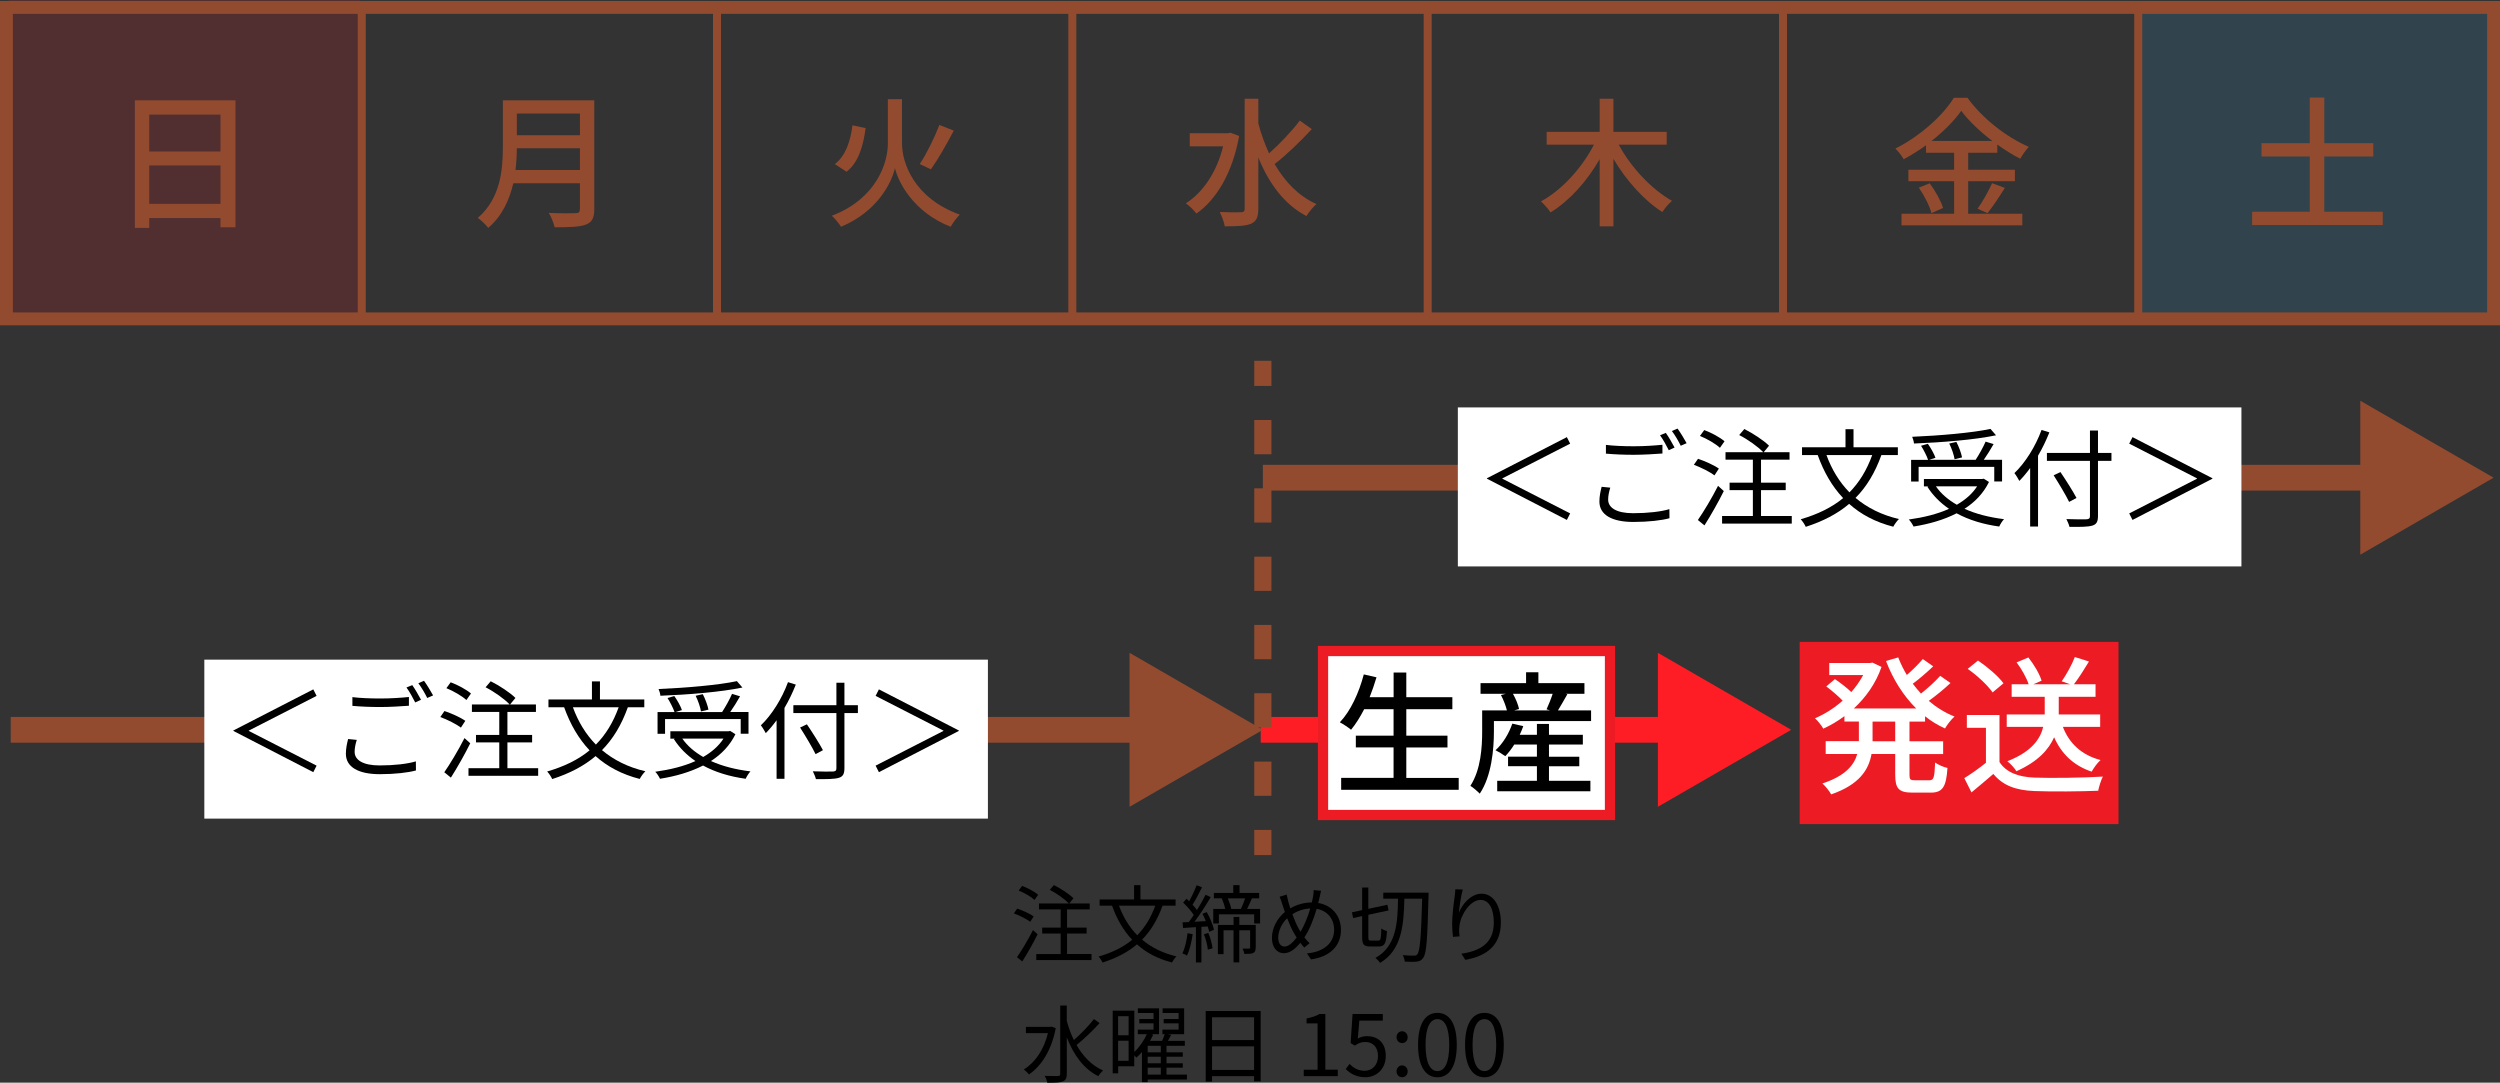 <?xml version="1.0" encoding="UTF-8"?><svg id="_レイヤー_2" xmlns="http://www.w3.org/2000/svg" width="583" height="252.48" viewBox="0 0 583 252.48"><rect x="0" y="0" width="583" height="252.48" fill="#333333" stroke="none"/><defs><style>.cls-1{stroke-width:3px;}.cls-1,.cls-2,.cls-3,.cls-4,.cls-5{stroke-miterlimit:10;}.cls-1,.cls-2,.cls-3,.cls-4,.cls-6,.cls-7{fill:none;}.cls-1,.cls-2,.cls-4,.cls-6,.cls-7{stroke:#934b30;}.cls-2,.cls-3{stroke-width:6px;}.cls-3{stroke:#ff1d25;}.cls-8,.cls-5{fill:#fff;}.cls-9{fill:#ed1c24;}.cls-10,.cls-11{fill:#ff1d25;}.cls-12{fill:#934b30;}.cls-4{stroke-width:1.86px;}.cls-5{stroke:#ed1c24;stroke-width:2.39px;}.cls-6{stroke-dasharray:0 0 3.98 11.95;}.cls-6,.cls-7{stroke-linecap:square;stroke-linejoin:round;stroke-width:4px;}.cls-11,.cls-13{opacity:.15;}.cls-13{fill:#29abe2;}</style></defs><g id="_レイヤー_1-2"><line class="cls-3" x1="294" y1="170.19" x2="391.87" y2="170.19"/><polygon class="cls-10" points="386.62 188.14 417.71 170.19 386.62 152.24 386.62 188.14"/><rect class="cls-5" x="308.53" y="151.82" width="66.92" height="38.24"/><path d="m340.17,181.4v2.78h-27.41v-2.78h12.22v-7.1h-8.8v-2.75h8.8v-6.17h-6.85c-.96,1.85-1.98,3.49-3.06,4.79-.59-.49-1.85-1.33-2.62-1.73,2.5-2.62,4.45-6.85,5.59-11.17l2.96.68c-.46,1.57-1.02,3.15-1.6,4.63h5.59v-5.74h2.96v5.74h10.74v2.81h-10.74v6.17h9.6v2.75h-9.6v7.1h12.22Z"/><path d="m371.04,165.66v2.5h-22.66v2.38c0,4.14-.52,10.4-3.3,14.54-.46-.49-1.64-1.51-2.19-1.82,2.47-3.8,2.75-9.08,2.75-12.72v-4.88h5.77c-.25-1.05-.8-2.47-1.39-3.58l1.11-.28h-5.87v-2.5h10.62v-2.53h2.87v2.53h10.74v2.5h-4.38l.4.09c-.77,1.33-1.54,2.72-2.19,3.77h7.72Zm-9.82,16.42h9.66v2.44h-21.73v-2.44h9.26v-3.4h-6.73v-2.22h6.73v-2.84h-5.28c-.65,1.05-1.39,1.98-2.1,2.72-.52-.4-1.64-1.08-2.28-1.39,1.7-1.51,3.12-3.86,3.92-6.2l2.56.59c-.25.68-.52,1.36-.83,2.01h4.01v-2.53h2.81v2.53h7.9v2.28h-7.9v2.84h7.07v2.22h-7.07v3.4Zm-8.4-20.28c.65,1.14,1.23,2.56,1.42,3.55l-1.11.31h8.3l-.77-.25c.46-1.02,1.05-2.44,1.42-3.61h-9.26Z"/><rect class="cls-9" x="419.68" y="149.69" width="74.36" height="42.49"/><path class="cls-8" d="m445.29,168.28v4.58h7.85v2.99h-7.85v4.76c0,1.18.17,1.35,1.29,1.35h3.37c1.01,0,1.18-.69,1.32-4.13.73.52,2.01,1.08,2.88,1.25-.28,4.48-1.18,5.76-3.89,5.76h-4.24c-3.26,0-4.06-.94-4.06-4.24v-4.76h-5.52c-.66,3.68-2.85,7.15-9.41,9.41-.38-.73-1.39-1.98-2.05-2.54,5.35-1.77,7.4-4.27,8.13-6.88h-7.36v-2.99h7.74v-4.58h-3.37v-1.25c-1.56,1.15-3.23,2.15-4.93,2.92-.38-.73-1.32-1.88-1.94-2.43,2.26-.94,4.48-2.36,6.46-4.1-.97-1.04-2.57-2.36-3.82-3.33l2.01-1.7c1.25.83,2.81,2.05,3.82,3.02,1.08-1.21,2.01-2.57,2.78-3.96h-7.92v-2.81h9.48l.59-.1,2.12,1.01c-1.35,3.89-3.68,7.12-6.46,9.69h14.55c-3.02-2.99-5.42-6.81-7.05-11.08l2.85-.83c.56,1.42,1.22,2.78,2.01,4.1,1.35-1.18,2.81-2.61,3.72-3.72l2.43,1.7c-1.49,1.42-3.26,2.95-4.76,4.06.59.8,1.25,1.56,1.91,2.29,1.6-1.25,3.37-2.88,4.48-4.13l2.4,1.67c-1.53,1.46-3.44,2.99-5.07,4.17,1.81,1.53,3.82,2.78,6.01,3.65-.73.63-1.74,1.91-2.22,2.78-1.67-.76-3.23-1.7-4.65-2.85v1.25h-3.61Zm-3.33,0h-5.28v4.58h5.28v-4.58Z"/><path class="cls-8" d="m466.27,177.69c1.53,2.4,4.38,3.51,8.2,3.65,3.86.14,11.56.04,15.91-.24-.38.76-.9,2.29-1.08,3.3-3.92.17-10.9.24-14.86.07-4.41-.17-7.4-1.32-9.59-3.99-1.63,1.42-3.3,2.81-5.1,4.31l-1.67-3.33c1.56-.97,3.4-2.26,5.04-3.58v-8.16h-4.45v-2.99h7.61v10.97Zm-1.6-16.22c-1.11-1.63-3.61-3.96-5.8-5.49l2.4-1.94c2.19,1.49,4.76,3.65,5.94,5.31l-2.54,2.12Zm16.39,8.02c1.46,3.86,4.38,6.6,8.79,7.75-.73.62-1.63,1.91-2.08,2.71-4.2-1.42-7.02-4.13-8.75-8.02-1.25,2.85-3.79,5.7-8.79,7.92-.38-.66-1.39-1.77-2.12-2.33,5.7-2.22,7.71-5.24,8.37-8.02h-8.51v-2.88h8.86v-4.13h-7.71v-2.92h3.96c-.49-1.49-1.63-3.54-2.81-5.1l2.74-1.15c1.32,1.63,2.64,3.89,3.09,5.42l-1.91.83h8.58l-1.98-.69c1.08-1.53,2.4-3.92,3.06-5.66l3.3,1.04c-1.15,1.91-2.43,3.92-3.51,5.31h5.04v2.92h-8.58v4.13h9.66v2.88h-8.68Z"/><rect class="cls-13" x="498" y="1.73" width="83" height="72.63"/><rect class="cls-11" x="2" width="82" height="74.36"/><path class="cls-12" d="m54.91,23.4v29.6h-3.49v-2.15h-16.62v2.29h-3.35v-29.74h23.46Zm-20.11,3.32v8.61h16.62v-8.61h-16.62Zm16.62,20.82v-8.96h-16.62v8.96h16.62Z"/><path class="cls-12" d="m138.59,48.79c0,2.05-.55,3.04-1.92,3.56-1.44.58-3.77.65-7.32.65-.21-.92-.82-2.46-1.37-3.35,2.67.14,5.41.1,6.23.07.75,0,1.03-.27,1.03-.99v-5.99h-15.54c-.89,3.83-2.6,7.63-5.85,10.41-.48-.68-1.71-1.85-2.43-2.33,5.34-4.59,5.85-11.29,5.85-16.67v-10.75h21.32v25.4Zm-3.35-9.14v-5.07h-14.72c0,1.57-.1,3.29-.31,5.07h15.03Zm-14.72-13.18v5.07h14.72v-5.07h-14.72Z"/><path class="cls-12" d="m210.35,33.5c0,4.31,2.63,12.63,13.46,16.55-.69.69-1.65,1.97-2.11,2.83-8.75-3.42-12.24-10.46-13-13.69-.72,3.26-3.98,10.1-12.57,13.69-.4-.66-1.45-1.97-2.14-2.57,10.53-4.01,13.06-12.5,13.06-16.78v-10.4h3.29v10.37Zm-8.49-3.62c-.53,3.98-1.58,7.93-4.44,10.17l-2.73-1.78c2.53-1.94,3.65-5.4,4.11-9.05l3.06.66Zm20.56.59c-1.64,3.09-3.68,6.71-5.33,9.01l-2.6-1.22c1.58-2.37,3.49-6.25,4.57-9.12l3.36,1.32Z"/><path class="cls-12" d="m288.97,31.7c-1.56,8.63-5.29,14.82-9.96,18.1-.52-.68-1.72-1.92-2.47-2.37,4.02-2.59,7.17-7.23,8.69-13.3h-7.78v-3.05h8.89l.58-.13,2.04.75Zm16.93-1.59c-2.56,2.79-5.94,6.06-8.66,8.14,2.4,4.15,5.61,7.49,9.76,9.34-.75.62-1.78,1.88-2.34,2.79-5.19-2.72-8.76-7.62-11.22-13.66v11.97c0,1.98-.49,2.92-1.66,3.47-1.23.52-3.18.62-6.16.62-.13-.91-.71-2.4-1.17-3.34,2.21.1,4.28.1,4.9.06.65,0,.91-.23.91-.81v-25.66h3.18v5.77c.65,2.43,1.49,4.77,2.5,6.97,2.5-2.2,5.35-5.22,7.17-7.65l2.79,1.98Z"/><path class="cls-12" d="m377.49,33.74c2.82,5.26,7.65,10.41,12.42,13.1-.71.58-1.75,1.78-2.24,2.6-4.28-2.69-8.4-7.33-11.42-12.39v15.73h-3.21v-15.67c-2.95,5.19-7.07,9.73-11.45,12.42-.49-.75-1.53-1.95-2.24-2.56,4.9-2.66,9.6-7.85,12.36-13.24h-11.03v-2.98h12.36v-7.72h3.21v7.72h12.42v2.98h-11.19Z"/><path class="cls-12" d="m458.97,49.84h12.63v2.71h-28.17v-2.71h12.27v-7.59h-10.66v-2.67h10.66v-3.97h-6.55v-1.74c-1.67,1.2-3.41,2.3-5.21,3.27-.37-.7-1.27-1.87-1.94-2.5,5.68-2.81,11.13-7.72,13.63-11.83h3.18c3.54,4.88,9.12,9.19,14.3,11.43-.74.8-1.47,1.87-2,2.77-1.77-.9-3.58-2.04-5.35-3.31v1.91h-6.78v3.97h10.89v2.67h-10.89v7.59Zm-8.96-7.09c1.3,1.77,2.64,4.14,3.11,5.75l-2.71,1.2c-.4-1.61-1.67-4.11-2.94-5.95l2.54-1Zm14.6-9.89c-2.91-2.2-5.51-4.68-7.25-7.02-1.6,2.27-4.04,4.75-6.92,7.02h14.17Zm-3.44,15.81c1.14-1.57,2.57-4.11,3.38-5.95l2.97,1.1c-1.3,2.11-2.81,4.38-4.04,5.88l-2.31-1.04Z"/><path class="cls-12" d="m555.66,49.38v3.1h-30.46v-3.1h13.44v-12.89h-11.26v-3.1h11.26v-10.64h3.38v10.64h11.43v3.1h-11.43v12.89h13.64Z"/><rect class="cls-1" x="1.5" y="1.73" width="580" height="72.63"/><line class="cls-4" x1="84.36" y1="1.73" x2="84.36" y2="74.36"/><line class="cls-4" x1="167.21" y1="1.73" x2="167.21" y2="74.36"/><line class="cls-4" x1="250.07" y1="1.73" x2="250.07" y2="74.36"/><line class="cls-4" x1="332.93" y1="1.73" x2="332.93" y2="74.36"/><line class="cls-4" x1="498.64" y1="1.73" x2="498.64" y2="74.36"/><line class="cls-4" x1="415.79" y1="1.73" x2="415.79" y2="74.36"/><line class="cls-2" x1="294.5" y1="111.4" x2="555.67" y2="111.4"/><polygon class="cls-12" points="550.42 129.35 581.5 111.4 550.42 93.45 550.42 129.35"/><line class="cls-2" x1="2.5" y1="170.19" x2="268.67" y2="170.19"/><polygon class="cls-12" points="263.41 188.14 294.5 170.19 263.41 152.24 263.41 188.14"/><line class="cls-7" x1="294.5" y1="86.14" x2="294.5" y2="88"/><line class="cls-6" x1="294.5" y1="99.95" x2="294.5" y2="189.56"/><line class="cls-7" x1="294.5" y1="195.54" x2="294.5" y2="197.4"/><path d="m240.25,214.96c-.83-.63-2.47-1.46-3.81-1.96l.77-1.11c1.3.43,2.98,1.19,3.85,1.82l-.81,1.25Zm1.72,2.91c-1.03,2.07-2.41,4.5-3.58,6.34l-1.23-.99c1.05-1.5,2.61-4.09,3.73-6.32l1.07.97Zm-.71-8c-.77-.73-2.37-1.66-3.7-2.19l.79-1.09c1.32.49,2.94,1.36,3.75,2.07l-.85,1.21Zm13.28,12.61v1.4h-12.88v-1.4h5.69v-4.78h-4.31v-1.38h4.31v-4.25h-5.06v-1.38h6.98c-.93-.99-2.83-2.35-4.45-3.18l.95-1.11c1.62.81,3.6,2.11,4.56,3.08l-.99,1.21h4.78v1.38h-5.28v4.25h4.56v1.38h-4.56v4.78h5.69Z"/><path d="m271.11,211.2c-1.17,3.24-2.73,5.85-4.78,7.92,2.15,1.82,4.82,3.16,8.02,3.91-.36.34-.83,1.01-1.05,1.42-3.3-.85-5.99-2.27-8.16-4.23-2.17,1.86-4.84,3.22-8.02,4.25-.14-.36-.61-1.07-.93-1.4,3.14-.91,5.73-2.17,7.84-3.91-2.04-2.15-3.58-4.82-4.7-7.96h-2.9v-1.44h8.04v-3.34h1.48v3.34h8.2v1.44h-3.04Zm-10.16,0c.97,2.65,2.37,4.98,4.25,6.9,1.82-1.84,3.2-4.11,4.21-6.9h-8.46Z"/><path d="m278.14,217.84c-.28,1.86-.71,3.74-1.34,5-.22-.16-.79-.42-1.07-.51.61-1.21.99-2.98,1.21-4.7l1.21.22Zm3.28-5.14c.75,1.3,1.44,3.02,1.68,4.13l-1.13.47c-.06-.36-.18-.79-.34-1.25l-1.46.08v8.32h-1.28v-8.24c-1.09.08-2.11.14-3,.2l-.12-1.32c.44-.02.93-.04,1.44-.06.38-.49.77-1.05,1.17-1.66-.57-.89-1.56-2.04-2.47-2.88l.79-.91c.2.18.41.4.61.59.63-1.13,1.34-2.65,1.74-3.73l1.26.47c-.67,1.36-1.5,2.98-2.21,4.07.4.43.75.87,1.03,1.25.77-1.23,1.48-2.51,2-3.56l1.21.53c-1.07,1.84-2.53,4.09-3.79,5.75l2.65-.14c-.24-.59-.51-1.19-.79-1.72l1.03-.4Zm.36,4.86c.49,1.13.87,2.61.99,3.58l-1.11.32c-.06-.97-.45-2.45-.91-3.58l1.03-.32Zm12.07-5.59v3.38h-1.38v-2.13h-8.22v2.13h-1.32v-3.38h2.81c-.16-.73-.47-1.68-.81-2.43l.16-.04h-2.02v-1.26h4.53v-1.82h1.46v1.82h4.58v1.26h-1.7c-.36.87-.75,1.76-1.13,2.47h3.04Zm-1.03,9.01c0,.63-.12,1.03-.57,1.26-.43.2-1.07.22-2.07.22-.04-.36-.24-.91-.43-1.25.73.02,1.32.02,1.54,0,.18,0,.24-.06.24-.26v-4.01h-2.53v7.49h-1.34v-7.49h-2.33v5.57h-1.32v-6.82h3.66v-1.86h1.34v1.86h3.83v5.28Zm-6.5-11.48c.36.81.69,1.8.81,2.47h2.25c.34-.69.73-1.68.99-2.47h-4.05Z"/><path d="m308.07,207.73c-.12.47-.24,1.15-.34,1.52-.1.44-.2.87-.32,1.32,3.14.53,5.3,2.94,5.3,6.3,0,3.89-2.79,6.28-6.98,6.86l-.95-1.4c4.07-.36,6.34-2.51,6.34-5.51,0-2.53-1.58-4.45-4.07-4.88-.73,2.49-1.76,5.04-2.87,6.66.38.49.79.97,1.21,1.36l-1.23,1.01c-.32-.36-.63-.71-.93-1.11-1.21,1.46-2.41,2.43-3.87,2.43s-2.75-1.25-2.75-3.56,1.24-4.58,3.02-6.05c-.22-.61-.41-1.22-.59-1.8-.2-.63-.4-1.25-.63-1.76l1.64-.51c.1.53.26,1.19.4,1.72.12.46.28.95.45,1.5,1.66-.97,3.32-1.36,5.02-1.38.12-.47.22-.95.3-1.4.08-.4.14-1.05.12-1.48l1.72.16Zm-5.69,10.89c-.16-.24-.32-.49-.47-.75-.55-.89-1.17-2.27-1.74-3.75-1.28,1.23-2.09,3-2.09,4.53,0,1.3.57,2.09,1.46,2.09.97,0,1.98-.97,2.85-2.12Zm.91-1.34c.83-1.38,1.68-3.42,2.27-5.43-1.52.08-2.9.53-4.17,1.34.47,1.34,1.05,2.67,1.5,3.44.12.22.26.43.4.65Z"/><path d="m321.47,219.34c.51,0,.61-.51.65-2.83.34.28.93.53,1.32.63-.16,2.73-.51,3.58-1.86,3.58h-2.07c-1.46,0-1.86-.47-1.86-2.23v-4.86l-2.11.46-.26-1.34,2.37-.51v-5.26h1.44v4.96l4.45-.95.28,1.32-4.72,1.01v5.2c0,.71.08.83.61.83h1.76Zm11.68-11.18s-.02.61-.02.81c-.26,10.08-.45,13.4-1.25,14.41-.42.61-.85.79-1.52.87-.63.08-1.74.06-2.77,0-.02-.43-.22-1.07-.47-1.5,1.15.1,2.19.1,2.65.1.34.02.55-.06.77-.34.59-.73.87-4.01,1.11-12.94h-4.15c-.14,6.15-.59,11.96-5.67,14.98-.22-.38-.71-.89-1.07-1.17,4.86-2.71,5.18-8.1,5.26-13.81h-3.44v-1.4h10.57Z"/><path d="m341.12,207.43c-.42,1.44-.79,4.07-.91,5.43.77-2.02,2.83-4.45,5.3-4.45,2.61,0,4.49,2.61,4.49,6.72,0,5.43-3.42,7.83-8.28,8.71l-.93-1.42c4.25-.65,7.57-2.35,7.57-7.27,0-3.08-1.03-5.29-3.1-5.29-2.43,0-4.68,3.54-4.92,6.11-.1.75-.1,1.42.04,2.39l-1.54.12c-.1-.73-.2-1.84-.2-3.1,0-1.86.36-4.74.59-6.32.08-.61.14-1.21.16-1.68l1.74.06Z"/><path d="m246.2,239.78c-.99,5.18-3.38,8.83-6.26,10.79-.24-.36-.83-.93-1.17-1.17,2.57-1.6,4.66-4.54,5.61-8.48h-5.14v-1.46h5.69l.3-.06.97.38Zm10.24-1.21c-1.56,1.72-3.7,3.79-5.39,5.12,1.52,2.67,3.58,4.82,6.19,5.95-.36.3-.87.89-1.11,1.32-3.42-1.68-5.79-5-7.35-9.05v8.48c0,1.05-.28,1.52-.93,1.8-.65.26-1.8.3-3.62.3-.06-.43-.36-1.17-.59-1.6,1.42.06,2.69.04,3.08.04.4-.02.53-.14.53-.53v-15.91h1.52v3.58c.42,1.56.97,3.06,1.66,4.47,1.58-1.38,3.52-3.36,4.68-4.9l1.32.95Z"/><path d="m276.77,251.75h-9.13v.59h-1.34v-7c-.42.47-.85.93-1.3,1.3-.12-.14-.32-.36-.49-.55v2.57h-3.75v1.64h-1.28v-14.62h5.04v9.64c1.21-1.13,2.31-2.75,2.92-4.15h-2.11v-1.07h3.68v-1.46h-3.32v-1.01h3.32v-1.4h-3.66v-1.09h4.94v6.03h-1.84l.47.14c-.22.47-.47.95-.75,1.42h2.83c.24-.51.45-1.11.61-1.56h-.53v-1.07h3.77v-1.46h-3.48v-1.01h3.48v-1.4h-3.73v-1.09h5.02v6.03h-3.81l.77.18c-.24.47-.49.95-.73,1.38h3.93v1.15h-4.27v1.52h3.79v1.03h-3.79v1.52h3.79v1.03h-3.79v1.62h4.76v1.15Zm-16.03-14.78v4.45h2.45v-4.45h-2.45Zm2.45,10.41v-4.68h-2.45v4.68h2.45Zm7.51-3.5h-3.06v1.52h3.06v-1.52Zm0,2.55h-3.06v1.52h3.06v-1.52Zm-3.06,4.17h3.06v-1.62h-3.06v1.62Z"/><path d="m293.99,235.78v16.38h-1.54v-1.21h-9.8v1.28h-1.48v-16.46h12.82Zm-11.34,1.44v5.33h9.8v-5.33h-9.8Zm9.8,12.29v-5.51h-9.8v5.51h9.8Z"/><path d="m304.04,249.46h3.22v-10.81h-2.57v-1.15c1.28-.24,2.21-.57,3-1.03h1.38v12.98h2.9v1.5h-7.94v-1.5Z"/><path d="m313.82,249.3l.89-1.19c.83.83,1.88,1.6,3.56,1.6s3.08-1.3,3.08-3.42-1.19-3.3-3-3.3c-.97,0-1.58.3-2.41.85l-.97-.59.45-6.78h7.05v1.54h-5.47l-.36,4.19c.63-.36,1.28-.57,2.15-.57,2.41,0,4.37,1.42,4.37,4.6s-2.29,4.98-4.74,4.98c-2.25,0-3.64-.95-4.6-1.92Z"/><path d="m325.67,241.89c0-.83.59-1.4,1.3-1.4s1.3.57,1.3,1.4-.59,1.36-1.3,1.36-1.3-.57-1.3-1.36Zm0,7.96c0-.81.59-1.4,1.3-1.4s1.3.59,1.3,1.4-.59,1.36-1.3,1.36-1.3-.55-1.3-1.36Z"/><path d="m330.69,243.67c0-5.04,1.76-7.47,4.52-7.47s4.51,2.45,4.51,7.47-1.76,7.55-4.51,7.55-4.52-2.51-4.52-7.55Zm7.27,0c0-4.23-1.11-6.01-2.75-6.01s-2.77,1.78-2.77,6.01,1.11,6.11,2.77,6.11,2.75-1.84,2.75-6.11Z"/><path d="m341.65,243.67c0-5.04,1.76-7.47,4.52-7.47s4.51,2.45,4.51,7.47-1.76,7.55-4.51,7.55-4.52-2.51-4.52-7.55Zm7.27,0c0-4.23-1.11-6.01-2.75-6.01s-2.77,1.78-2.77,6.01,1.11,6.11,2.77,6.11,2.75-1.84,2.75-6.11Z"/><rect class="cls-8" x="339.97" y="95.01" width="182.73" height="37.08"/><path d="m366.16,103.46l-15.82,8.1v.07l15.82,8.1-.77,1.52-18.64-9.62v-.1l18.64-9.59.77,1.52Z"/><path d="m375.52,113.72c-.3.97-.5,1.87-.5,2.79,0,1.87,1.89,3.17,5.83,3.17,3.41,0,6.58-.37,8.45-.95l.02,2.12c-1.77.5-4.91.87-8.42.87-5.01,0-7.92-1.67-7.92-4.76,0-1.29.27-2.44.52-3.44l2.02.2Zm-1.02-9.97c1.79.22,4.06.32,6.53.32s4.88-.17,6.65-.35v2.04c-1.67.12-4.36.3-6.65.3-2.47,0-4.56-.1-6.53-.27v-2.04Zm16,.62l-1.34.62c-.5-1.02-1.35-2.54-2.04-3.49l1.35-.55c.62.87,1.52,2.42,2.04,3.41Zm2.82-1.02l-1.37.6c-.52-1.07-1.34-2.49-2.07-3.44l1.32-.57c.67.92,1.62,2.49,2.12,3.41Z"/><path d="m399.82,110.86c-1.05-.8-3.11-1.84-4.81-2.47l.97-1.4c1.64.55,3.76,1.5,4.86,2.29l-1.02,1.57Zm2.17,3.66c-1.3,2.62-3.04,5.68-4.51,8l-1.54-1.25c1.32-1.89,3.29-5.16,4.71-7.97l1.35,1.22Zm-.9-10.09c-.97-.92-2.99-2.09-4.66-2.77l1-1.37c1.67.62,3.71,1.72,4.73,2.62l-1.07,1.52Zm16.75,15.9v1.77h-16.25v-1.77h7.18v-6.03h-5.43v-1.74h5.43v-5.36h-6.38v-1.74h8.8c-1.17-1.25-3.56-2.96-5.61-4.01l1.2-1.4c2.04,1.02,4.54,2.67,5.76,3.89l-1.25,1.52h6.03v1.74h-6.65v5.36h5.76v1.74h-5.76v6.03h7.18Z"/><path d="m438.74,106.12c-1.47,4.09-3.44,7.38-6.03,9.99,2.72,2.29,6.08,3.99,10.12,4.93-.45.42-1.05,1.27-1.32,1.79-4.16-1.07-7.55-2.87-10.29-5.33-2.74,2.34-6.1,4.06-10.12,5.36-.17-.45-.77-1.35-1.17-1.77,3.96-1.15,7.23-2.74,9.89-4.93-2.57-2.72-4.51-6.08-5.93-10.04h-3.66v-1.82h10.14v-4.21h1.87v4.21h10.34v1.82h-3.84Zm-12.81,0c1.22,3.34,2.99,6.28,5.36,8.7,2.29-2.32,4.04-5.18,5.31-8.7h-10.67Z"/><path d="m463.83,112.4c-1.3,2.64-3.26,4.68-5.71,6.25,2.64,1.2,5.76,1.99,9.22,2.42-.4.4-.9,1.22-1.12,1.72-3.76-.52-7.1-1.54-9.94-3.09-2.99,1.54-6.45,2.52-10.04,3.09-.2-.45-.72-1.27-1.1-1.64,3.39-.47,6.63-1.25,9.37-2.49-2.04-1.4-3.76-3.12-5.03-5.13l.25-.1h-1.07v-1.72h13.58l.37-.08,1.22.77Zm-16.42-.1h-1.74v-5.06h3.96c-.3-.9-1-2.27-1.64-3.29l1.59-.45c.72,1.02,1.47,2.37,1.77,3.26l-1.47.47h10.84c.82-1.25,1.77-2.96,2.32-4.24l1.87.57c-.67,1.22-1.54,2.57-2.29,3.66h4.26v5.06h-1.82v-3.41h-17.64v3.41Zm18.07-10.79c-4.98,1.05-12.68,1.67-19.14,1.92-.03-.47-.25-1.15-.42-1.57,6.38-.27,14-.92,18.26-1.84l1.3,1.5Zm-14.03,11.91c1.2,1.72,2.87,3.14,4.88,4.29,1.94-1.12,3.59-2.52,4.73-4.29h-9.62Zm4.36-6.33c-.15-.97-.67-2.52-1.25-3.66l1.67-.37c.6,1.15,1.15,2.67,1.32,3.61l-1.74.42Z"/><path d="m477.91,100.84c-.75,1.87-1.62,3.71-2.64,5.43v16.52h-1.84v-13.65c-.8,1.12-1.67,2.14-2.52,3.01-.22-.42-.8-1.4-1.15-1.82,2.54-2.42,4.91-6.2,6.33-10.07l1.82.57Zm14.48,6.63h-3.14v12.86c0,1.4-.4,1.97-1.32,2.24-.97.3-2.64.32-5.33.3-.1-.47-.45-1.32-.72-1.82,2.09.08,4.14.08,4.73.05.55-.05.77-.2.77-.77v-12.86h-10.04v-1.84h10.04v-5.23h1.87v5.23h3.14v1.84Zm-9.87,9.57c-.75-1.54-2.34-4.21-3.61-6.2l1.59-.75c1.3,1.92,2.94,4.51,3.74,6.03l-1.72.92Z"/><path d="m515.94,111.53v.1l-18.64,9.62-.77-1.52,15.82-8.1v-.07l-15.82-8.1.77-1.52,18.64,9.59Z"/><rect class="cls-8" x="47.65" y="153.83" width="182.73" height="37.07"/><path d="m73.83,162.28l-15.82,8.1v.07l15.82,8.1-.77,1.52-18.64-9.62v-.1l18.64-9.59.77,1.52Z"/><path d="m83.2,172.54c-.3.97-.5,1.87-.5,2.79,0,1.87,1.89,3.17,5.83,3.17,3.41,0,6.58-.37,8.45-.95l.02,2.12c-1.77.5-4.91.87-8.42.87-5.01,0-7.92-1.67-7.92-4.76,0-1.29.27-2.44.52-3.44l2.02.2Zm-1.02-9.97c1.79.22,4.06.32,6.53.32s4.88-.17,6.65-.35v2.04c-1.67.12-4.36.3-6.65.3-2.47,0-4.56-.1-6.53-.27v-2.04Zm16,.62l-1.35.62c-.5-1.02-1.35-2.54-2.04-3.49l1.35-.55c.62.87,1.52,2.42,2.04,3.41Zm2.82-1.02l-1.37.6c-.52-1.07-1.35-2.49-2.07-3.44l1.32-.57c.67.92,1.62,2.49,2.12,3.41Z"/><path d="m107.49,169.68c-1.05-.8-3.11-1.84-4.81-2.47l.97-1.4c1.64.55,3.76,1.5,4.86,2.29l-1.02,1.57Zm2.17,3.66c-1.3,2.62-3.04,5.68-4.51,8l-1.54-1.25c1.32-1.89,3.29-5.16,4.71-7.97l1.35,1.22Zm-.9-10.09c-.97-.92-2.99-2.09-4.66-2.77l1-1.37c1.67.62,3.71,1.72,4.73,2.62l-1.07,1.52Zm16.74,15.9v1.77h-16.25v-1.77h7.18v-6.03h-5.43v-1.74h5.43v-5.36h-6.38v-1.74h8.8c-1.17-1.25-3.56-2.96-5.61-4.01l1.2-1.4c2.04,1.02,4.54,2.67,5.76,3.89l-1.25,1.52h6.03v1.74h-6.65v5.36h5.76v1.74h-5.76v6.03h7.18Z"/><path d="m146.41,164.94c-1.47,4.09-3.44,7.38-6.03,9.99,2.72,2.29,6.08,3.99,10.12,4.93-.45.42-1.05,1.27-1.32,1.79-4.16-1.07-7.55-2.87-10.29-5.33-2.74,2.34-6.1,4.06-10.12,5.36-.17-.45-.77-1.35-1.17-1.77,3.96-1.15,7.23-2.74,9.89-4.93-2.57-2.72-4.51-6.08-5.93-10.04h-3.66v-1.82h10.14v-4.21h1.87v4.21h10.34v1.82h-3.84Zm-12.81,0c1.22,3.34,2.99,6.28,5.36,8.7,2.29-2.32,4.04-5.18,5.31-8.7h-10.66Z"/><path d="m171.5,171.22c-1.3,2.64-3.26,4.68-5.71,6.25,2.64,1.2,5.76,1.99,9.22,2.42-.4.4-.9,1.22-1.12,1.72-3.76-.52-7.1-1.54-9.94-3.09-2.99,1.54-6.45,2.52-10.04,3.09-.2-.45-.72-1.27-1.1-1.64,3.39-.47,6.63-1.25,9.37-2.49-2.04-1.4-3.76-3.12-5.03-5.13l.25-.1h-1.07v-1.72h13.58l.37-.08,1.22.77Zm-16.42-.1h-1.74v-5.06h3.96c-.3-.9-1-2.27-1.64-3.29l1.59-.45c.72,1.02,1.47,2.37,1.77,3.26l-1.47.47h10.84c.82-1.25,1.77-2.96,2.32-4.24l1.87.57c-.67,1.22-1.54,2.57-2.29,3.66h4.26v5.06h-1.82v-3.41h-17.64v3.41Zm18.06-10.79c-4.98,1.05-12.68,1.67-19.14,1.92-.02-.47-.25-1.15-.42-1.57,6.38-.27,14-.92,18.26-1.84l1.3,1.5Zm-14.03,11.91c1.2,1.72,2.87,3.14,4.88,4.29,1.94-1.12,3.59-2.52,4.73-4.29h-9.62Zm4.36-6.33c-.15-.97-.67-2.52-1.25-3.66l1.67-.37c.6,1.15,1.15,2.67,1.32,3.61l-1.74.42Z"/><path d="m185.58,159.66c-.75,1.87-1.62,3.71-2.64,5.43v16.52h-1.84v-13.65c-.8,1.12-1.67,2.14-2.52,3.01-.22-.42-.8-1.4-1.15-1.82,2.54-2.42,4.91-6.2,6.33-10.07l1.82.57Zm14.48,6.63h-3.14v12.86c0,1.4-.4,1.97-1.32,2.24-.97.3-2.64.32-5.33.3-.1-.47-.45-1.32-.72-1.82,2.09.08,4.14.08,4.73.05.55-.05.77-.2.77-.77v-12.86h-10.04v-1.84h10.04v-5.23h1.87v5.23h3.14v1.84Zm-9.87,9.57c-.75-1.54-2.34-4.21-3.61-6.2l1.59-.75c1.3,1.92,2.94,4.51,3.74,6.03l-1.72.92Z"/><path d="m223.6,170.35v.1l-18.64,9.62-.77-1.52,15.82-8.1v-.07l-15.82-8.1.77-1.52,18.64,9.59Z"/></g></svg>